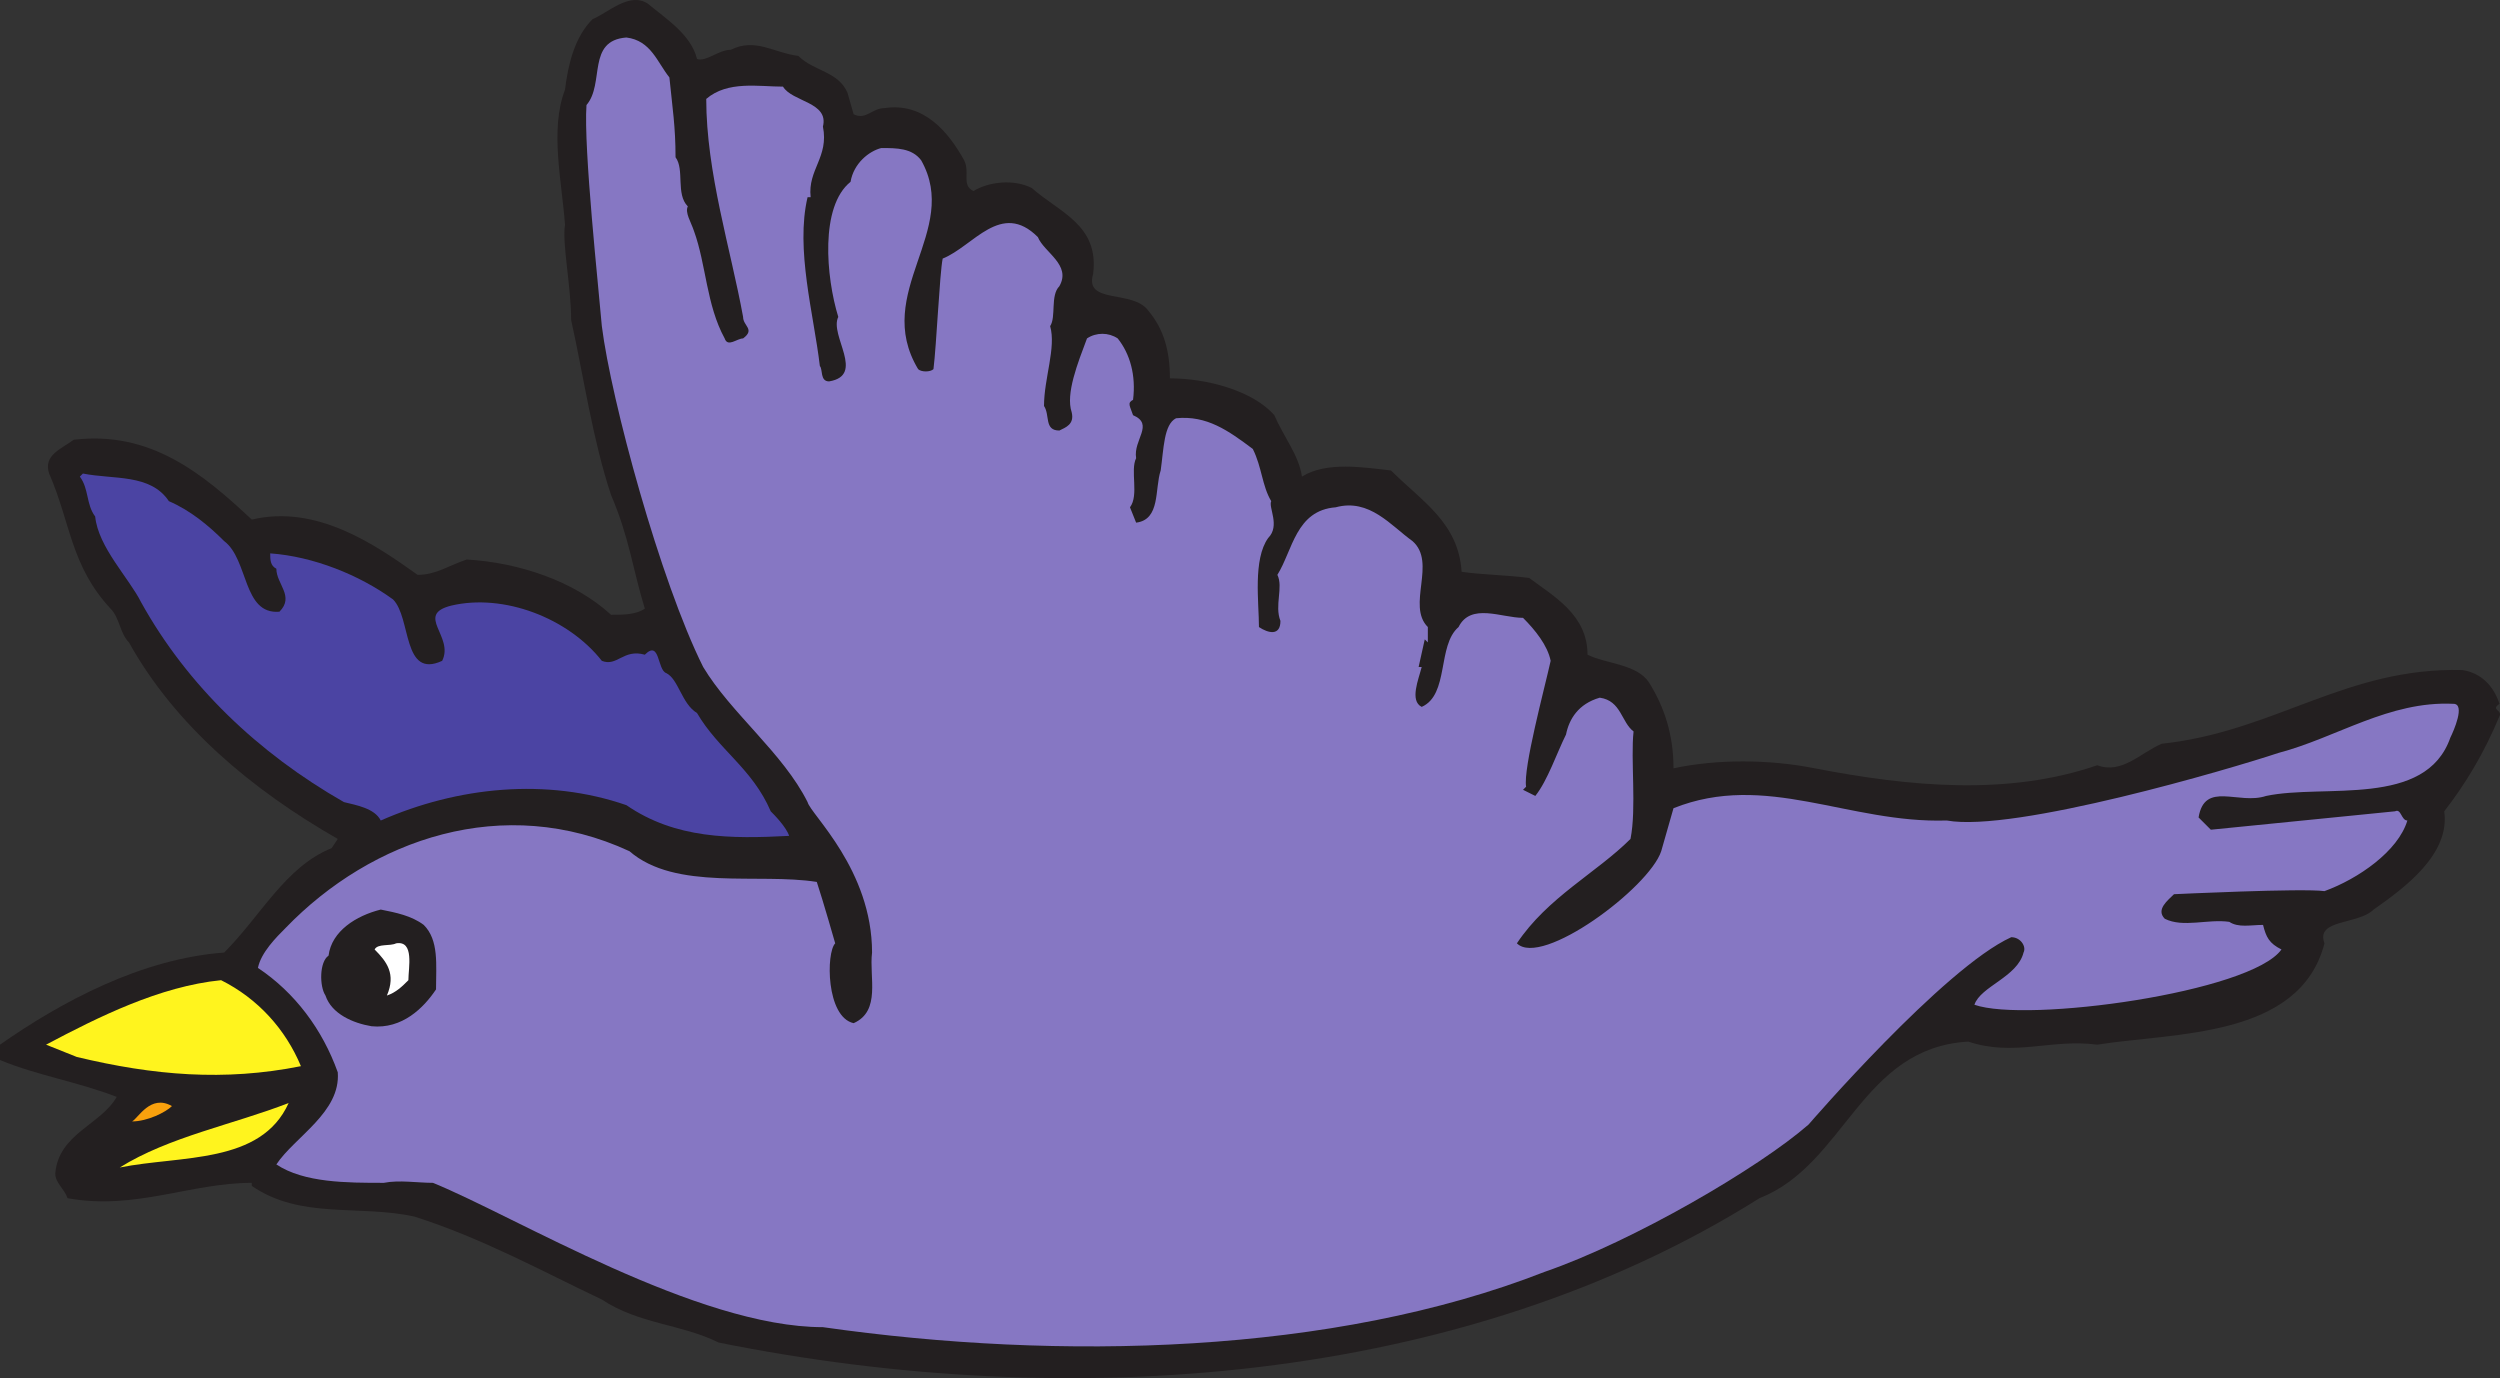 <svg xmlns="http://www.w3.org/2000/svg" width="610.624" height="336.609"><rect width="100%" height="100%" fill="#333333" stroke="none"/><path fill="#231f20" fill-rule="evenodd" d="M170.25 14.41c2.25.75 5.25-2.25 8.25-2.25 6-3 10.5.75 16.5 1.5 3.75 3.75 9.75 3.75 12 9l1.5 5.25c3 1.5 4.5-1.5 7.5-1.5 9.75-1.5 15.75 6 19.5 12.75 1.5 3-.75 6 2.25 7.5 3.75-2.25 9.75-3 14.25-.75 6.75 6 16.5 9 15 21-2.25 7.5 9.75 3.75 13.5 9 3.75 4.5 5.25 9.75 5.25 16.5 9 0 20.25 3 25.5 9 2.25 5.25 6 9.75 6.75 15 6-3.75 15-2.25 21.75-1.5 7.5 7.5 16.5 12.75 17.25 24.75 5.25.75 10.5.75 16.5 1.5 6 4.5 14.25 9 14.25 18.75 4.5 2.25 12 2.25 15 6.75 3.75 6 6 12.75 6 21 10.5-2.25 23.25-2.25 34.5 0 23.25 4.5 47.25 6.75 69-.75 6 2.25 10.5-3 15.75-5.25 27.75-3 45-18.75 73.5-18 4.5.75 7.5 3.75 9 8.25-2.25 1.5.75 1.5 0 3-3.75 9-8.25 16.5-13.5 23.25 1.5 10.5-9.75 18.75-17.25 24-3.75 3.75-14.25 2.25-12 8.25-6 23.25-36.75 21.75-55.5 24.75-11.25-1.5-20.25 3-31.5-.75-26.25 1.5-30 30-51 38.25C357 338.41 261 345.16 175.5 327.91c-9-4.5-19.5-4.5-28.5-10.5-14.25-6.75-29.25-15-45.75-20.25-13.5-3-27.75.75-39.75-7.5v-.75c-15 0-28.5 6.75-45 3.75-.75-2.25-3-3.75-3-6 .75-9.75 11.25-12 15-18.75-9.75-3.75-19.5-5.25-28.5-9v-3.75c15-10.5 34.5-21 54.75-22.5 9-9 15-21 26.25-25.5l1.5-2.25c-21-12-39.75-27.75-51-48-2.25-2.25-2.25-6-4.5-8.25-9.75-10.5-9.75-21-15-33-1.5-4.5 3-6 6-8.25 18.75-2.25 31.5 8.25 43.5 19.5 15.75-3.75 30 6 40.5 13.5 4.5 0 7.5-2.25 12-3.75 12.75.75 26.25 5.25 35.25 13.5 3 0 6 0 8.25-1.5-3-9.75-3.75-17.25-8.25-27.75-4.5-13.5-6.75-29.25-9.75-42.75 0-8.25-2.25-18.75-1.5-23.25-.75-10.5-3.75-23.25 0-33 .75-6 2.25-12.75 6.75-17.25 3.75-1.5 9-6.75 13.5-3.75 4.5 3.75 10.5 7.5 12 13.5"/><path fill="#8677c3" fill-rule="evenodd" d="M163.5 18.91c.75 7.5 1.5 12 1.5 19.5 2.25 3 0 9 3 12-.75 1.5.75 3.75 1.5 6 3 8.25 3 18 7.5 26.25.75 2.25 3 0 4.5 0 3-2.25 0-3 0-5.25-3-16.5-9-35.25-9-53.25 5.25-4.5 12.75-3 18.75-3 2.25 3.75 11.25 3.75 9.75 9.75 1.5 7.5-3.75 10.5-3 17.25h-.75c-3 12.75 1.5 28.5 3 41.25.75.75 0 3.75 2.25 3.75 9-1.5 0-11.25 2.25-15.75-3-9.75-4.5-27 3-33 .75-4.5 4.5-7.5 7.5-8.25 3.75 0 7.5 0 9.75 3 9.75 17.25-12 32.25-.75 51 .75.75 3 .75 3.75 0 .75-6 1.5-23.25 2.25-27 7.5-3 14.25-14.25 23.25-5.25 1.5 3.75 8.25 6.75 5.25 12-2.25 2.25-.75 7.5-2.25 9.75 1.5 5.25-1.5 12.75-1.5 19.5 1.5 2.25 0 6 3.75 6 1.5-.75 3.75-1.5 3-4.5-1.5-4.5 1.5-12 3.75-18 2.25-1.5 5.25-1.5 7.5 0 3 3.75 4.5 9 3.75 15-1.5.75-.75 1.5 0 3.75 5.25 2.25 0 6 .75 10.5-1.5 3 .75 9-1.5 12l1.5 3.75c6-.75 4.5-8.25 6-12.75.75-5.25.75-11.25 3.75-12.75 7.5-.75 12.75 3 18.75 7.5 2.25 4.5 2.25 9 4.5 12.75-.75 1.5 2.25 6-.75 9-3.75 5.25-2.25 15.75-2.25 21.75 2.25 1.5 5.25 2.25 5.25-1.5-1.5-3.75.75-8.25-.75-11.25 3.75-6 4.5-15.75 14.25-16.5 8.25-2.25 13.5 4.5 18.75 8.25 6 5.25-1.5 15.75 3.75 21v3.75l-.75-.75-1.5 6.75h.75c-.75 3-3 8.25 0 9.75 6.75-3 3.75-15 9-19.5 3-6 10.5-2.25 15.75-2.25 3 3 6 6.75 6.75 10.5-1.5 6.75-6.75 26.25-6 30.75l-.75.75 3 1.5c3-3.75 5.25-10.5 7.5-15 .75-3.75 3-7.5 8.25-9 5.25.75 5.25 6 8.25 8.25-.75 6.75.75 18.75-.75 26.25-8.25 8.25-20.25 14.25-27.75 25.5 6 6 32.25-13.5 35.25-22.5l3-10.5c22.5-9 42.75 3.75 66.75 3 16.5 3 69.75-12.75 81-16.5 14.25-3.75 27-12.75 42.75-12 3 0 0 6.75-.75 8.25-6 17.25-30.75 11.25-45 14.25-6.75 2.25-15-3.75-16.5 5.25l3 3 45-4.5c1.5-.75 1.5 2.25 3 2.25-2.25 7.5-12 14.25-20.25 17.25-5.25-.75-36.75.75-36.75.75-1.5 1.5-4.5 3.75-2.25 6 4.5 2.25 10.5 0 15.75.75 2.25 1.5 5.25.75 8.25.75.75 3 1.5 4.5 4.5 6-7.5 10.5-62.25 18-75 13.5 1.5-4.5 10.5-6.75 12-12.75.75-1.5-.75-3.75-3-3.75-16.5 7.5-49.5 45.75-49.5 45.75-12 10.5-42.75 28.5-64.5 36-51.75 20.25-118.5 21.75-176.25 13.5-30.75 0-75-27-95.25-35.25-3.75 0-8.25-.75-12 0-9 0-19.5 0-26.25-4.5 4.5-6.75 15.75-12.75 15-22.5-3.75-10.5-10.5-19.5-19.5-25.5.75-3.75 4.5-7.5 6.75-9.75 21-21.75 53.25-33 84-18.75 11.25 9.75 31.5 5.25 45.75 7.5 1.5 4.5 4.5 15 4.5 15-2.25 2.25-2.25 18 4.5 19.5 6.75-3 3.75-11.25 4.5-17.25 0-20.25-15-33.75-15.75-36.75-6-12-18.75-21.75-25.5-33-10.5-21-22.5-65.25-24.75-83.25-.75-9-4.5-43.5-3.75-54 4.5-5.25 0-15.75 9.75-16.5 6 .75 7.5 6 10.5 9.75"/><path fill="#4b44a3" fill-rule="evenodd" d="M41.25 122.41c5.25 2.25 9.75 6 13.5 9.75 6 4.5 4.5 18 13.5 17.25 3.75-3.75-.75-6.75-.75-10.5-1.5-.75-1.5-2.25-1.5-3.75 10.5.75 21.75 5.25 30 11.25 4.5 4.5 2.25 19.5 12 15 3-6-6.75-11.25 2.25-13.5 12.75-3 28.5 3 36.75 13.5 3.75 1.5 5.25-3 10.5-1.5 3.75-3.75 3 3.75 5.25 4.5 3 1.5 3.75 7.5 7.5 9.75 5.25 9 13.5 13.5 18 24 .75.75 3.75 3.75 4.5 6-14.25.75-27.75.75-39.75-7.5-19.5-6.75-41.25-4.5-60 3.75-1.5-3-6-3.75-9-4.5-21-12-38.25-28.5-49.5-48.75-3-6-10.5-13.5-11.25-21-2.25-3-1.5-6.75-3.75-9.75l.75-.75c7.5 1.5 16.5 0 21 6.75"/><path fill="#231f20" fill-rule="evenodd" d="M103.5 225.91c3.75 3.75 3 9.75 3 15.75-3 4.5-8.25 9.75-15.75 9-4.5-.75-9.75-3-11.25-7.5-1.5-2.25-1.5-8.25.75-9.75.75-6 6.75-9.75 12.75-11.25 3.75.75 7.5 1.5 10.5 3.75"/><path fill="#fff" fill-rule="evenodd" d="M99.75 239.41c-1.5 1.5-3 3-5.25 3.75 2.25-5.25 0-8.25-3-11.25.75-1.5 3.75-.75 5.25-1.5 4.5-.75 3 6 3 9"/><path fill="#fff41e" fill-rule="evenodd" d="M73.5 260.41c-18.75 3.75-36 2.25-54.75-2.25l-7.5-3C24 248.41 39 240.91 54 239.41c9 4.5 15.75 12 19.5 21m-3 9c-6.75 15-26.25 12.75-41.25 15.75 12-7.5 27.75-10.5 41.25-15.75"/><path fill="#f9a10d" fill-rule="evenodd" d="M42 270.16c-1.5 1.5-6 3.75-9.75 3.75 1.5-.75 4.5-6.75 9.75-3.75"/></svg>
